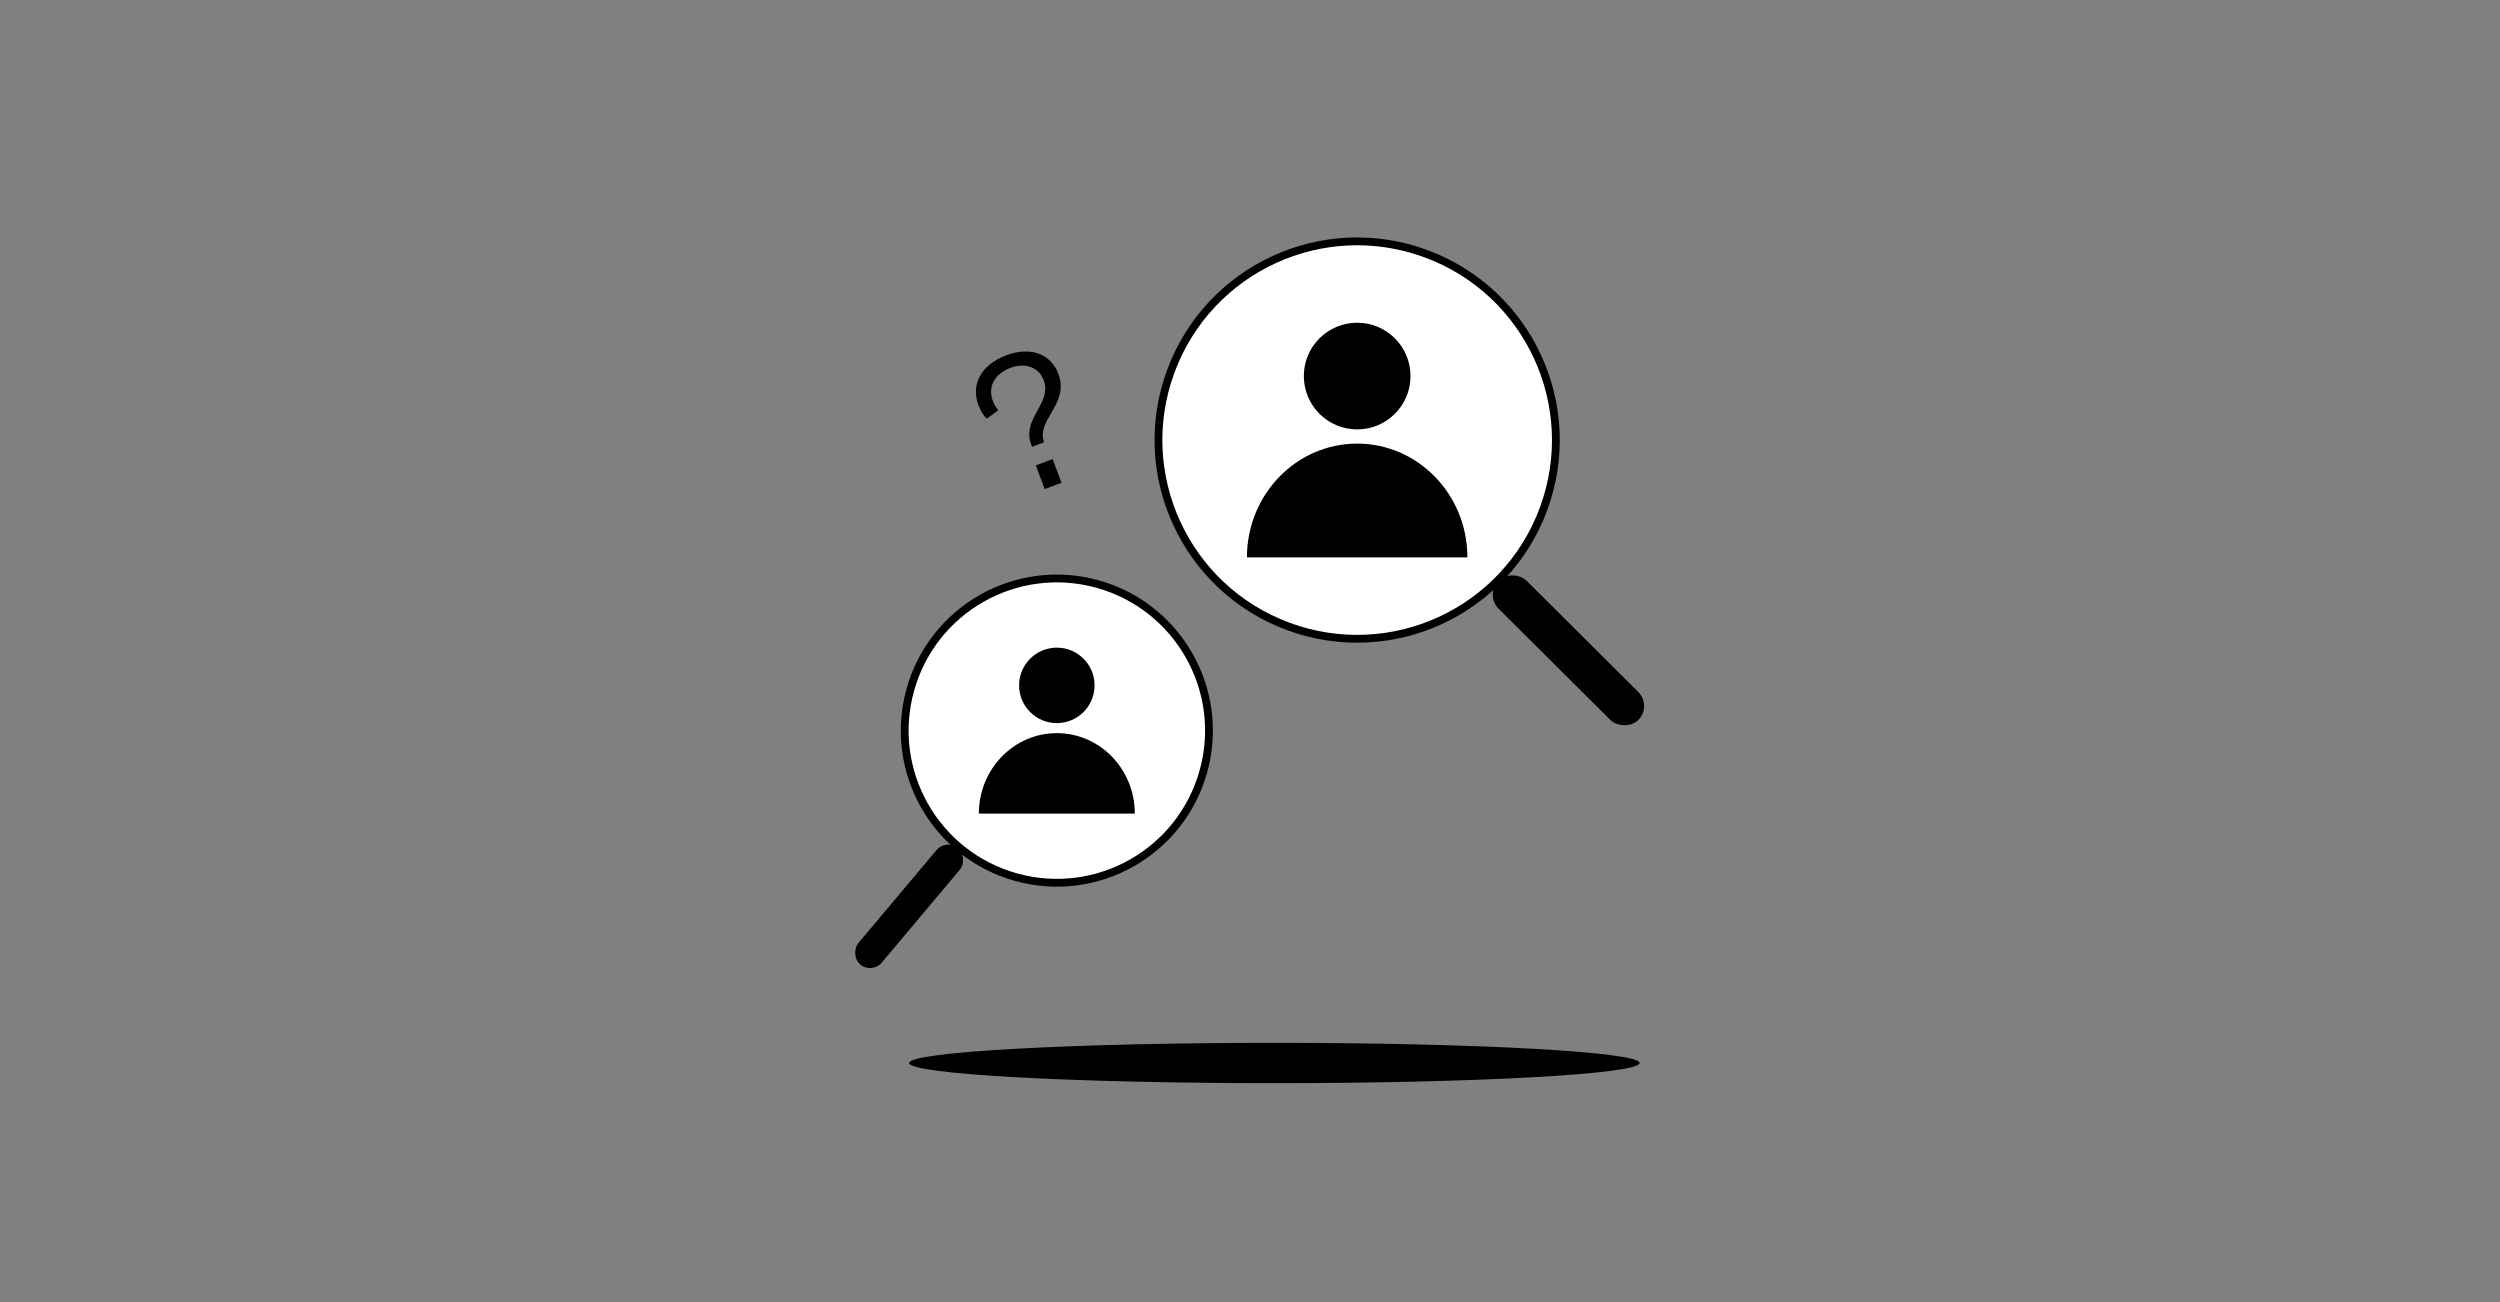 <?xml version="1.0" encoding="UTF-8"?> <svg xmlns="http://www.w3.org/2000/svg" width="384" height="200" viewBox="0 0 384 200" fill="none"><rect x="0" y="0" width="384" height="200" fill="#808080" stroke="none"/><circle cx="208.461" cy="67.596" r="30.516" transform="rotate(20.276 208.461 67.596)" fill="white" stroke="black" stroke-width="1.2"></circle><rect x="228.031" y="91.356" width="6.075" height="30.301" rx="3.037" transform="rotate(-45.137 228.031 91.356)" fill="black"></rect><circle cx="162.331" cy="112.223" r="23.365" transform="rotate(105.464 162.331 112.223)" fill="white" stroke="black" stroke-width="1.2"></circle><rect x="145.359" y="128.777" width="4.679" height="23.338" rx="2.339" transform="rotate(40.051 145.359 128.777)" fill="black"></rect><ellipse cx="195.744" cy="163.277" rx="56.103" ry="3.097" fill="black"></ellipse><path d="M225.394 85.616C225.394 85.616 217.813 85.616 208.461 85.616C199.11 85.616 191.529 85.616 191.529 85.616C191.529 75.962 199.11 68.137 208.461 68.137C217.813 68.137 225.394 75.962 225.394 85.616Z" fill="black"></path><circle cx="208.462" cy="57.764" r="8.193" fill="black"></circle><path d="M174.309 124.974C174.309 124.974 168.946 124.974 162.33 124.974C155.715 124.974 150.352 124.974 150.352 124.974C150.352 118.145 155.715 112.609 162.33 112.609C168.946 112.609 174.309 118.145 174.309 124.974Z" fill="black"></path><circle cx="162.33" cy="105.273" r="5.796" fill="black"></circle><path d="M158.398 68.318C156.875 64.26 161.663 62.01 160.311 58.405C159.608 56.532 157.635 55.589 155.194 56.505C152.867 57.379 151.655 59.323 152.496 61.565C152.741 62.218 153.014 62.601 153.337 63.03L151.553 64.315C150.964 63.694 150.574 62.999 150.297 62.261C149.082 59.026 150.706 56.02 154.566 54.572C158.425 53.123 161.459 54.478 162.556 57.401C164.324 62.112 159.124 64.387 160.36 67.938L158.515 68.63L158.398 68.318ZM160.464 75.119L159.101 71.486L161.684 70.517L163.047 74.149L160.464 75.119Z" fill="black"></path></svg> 